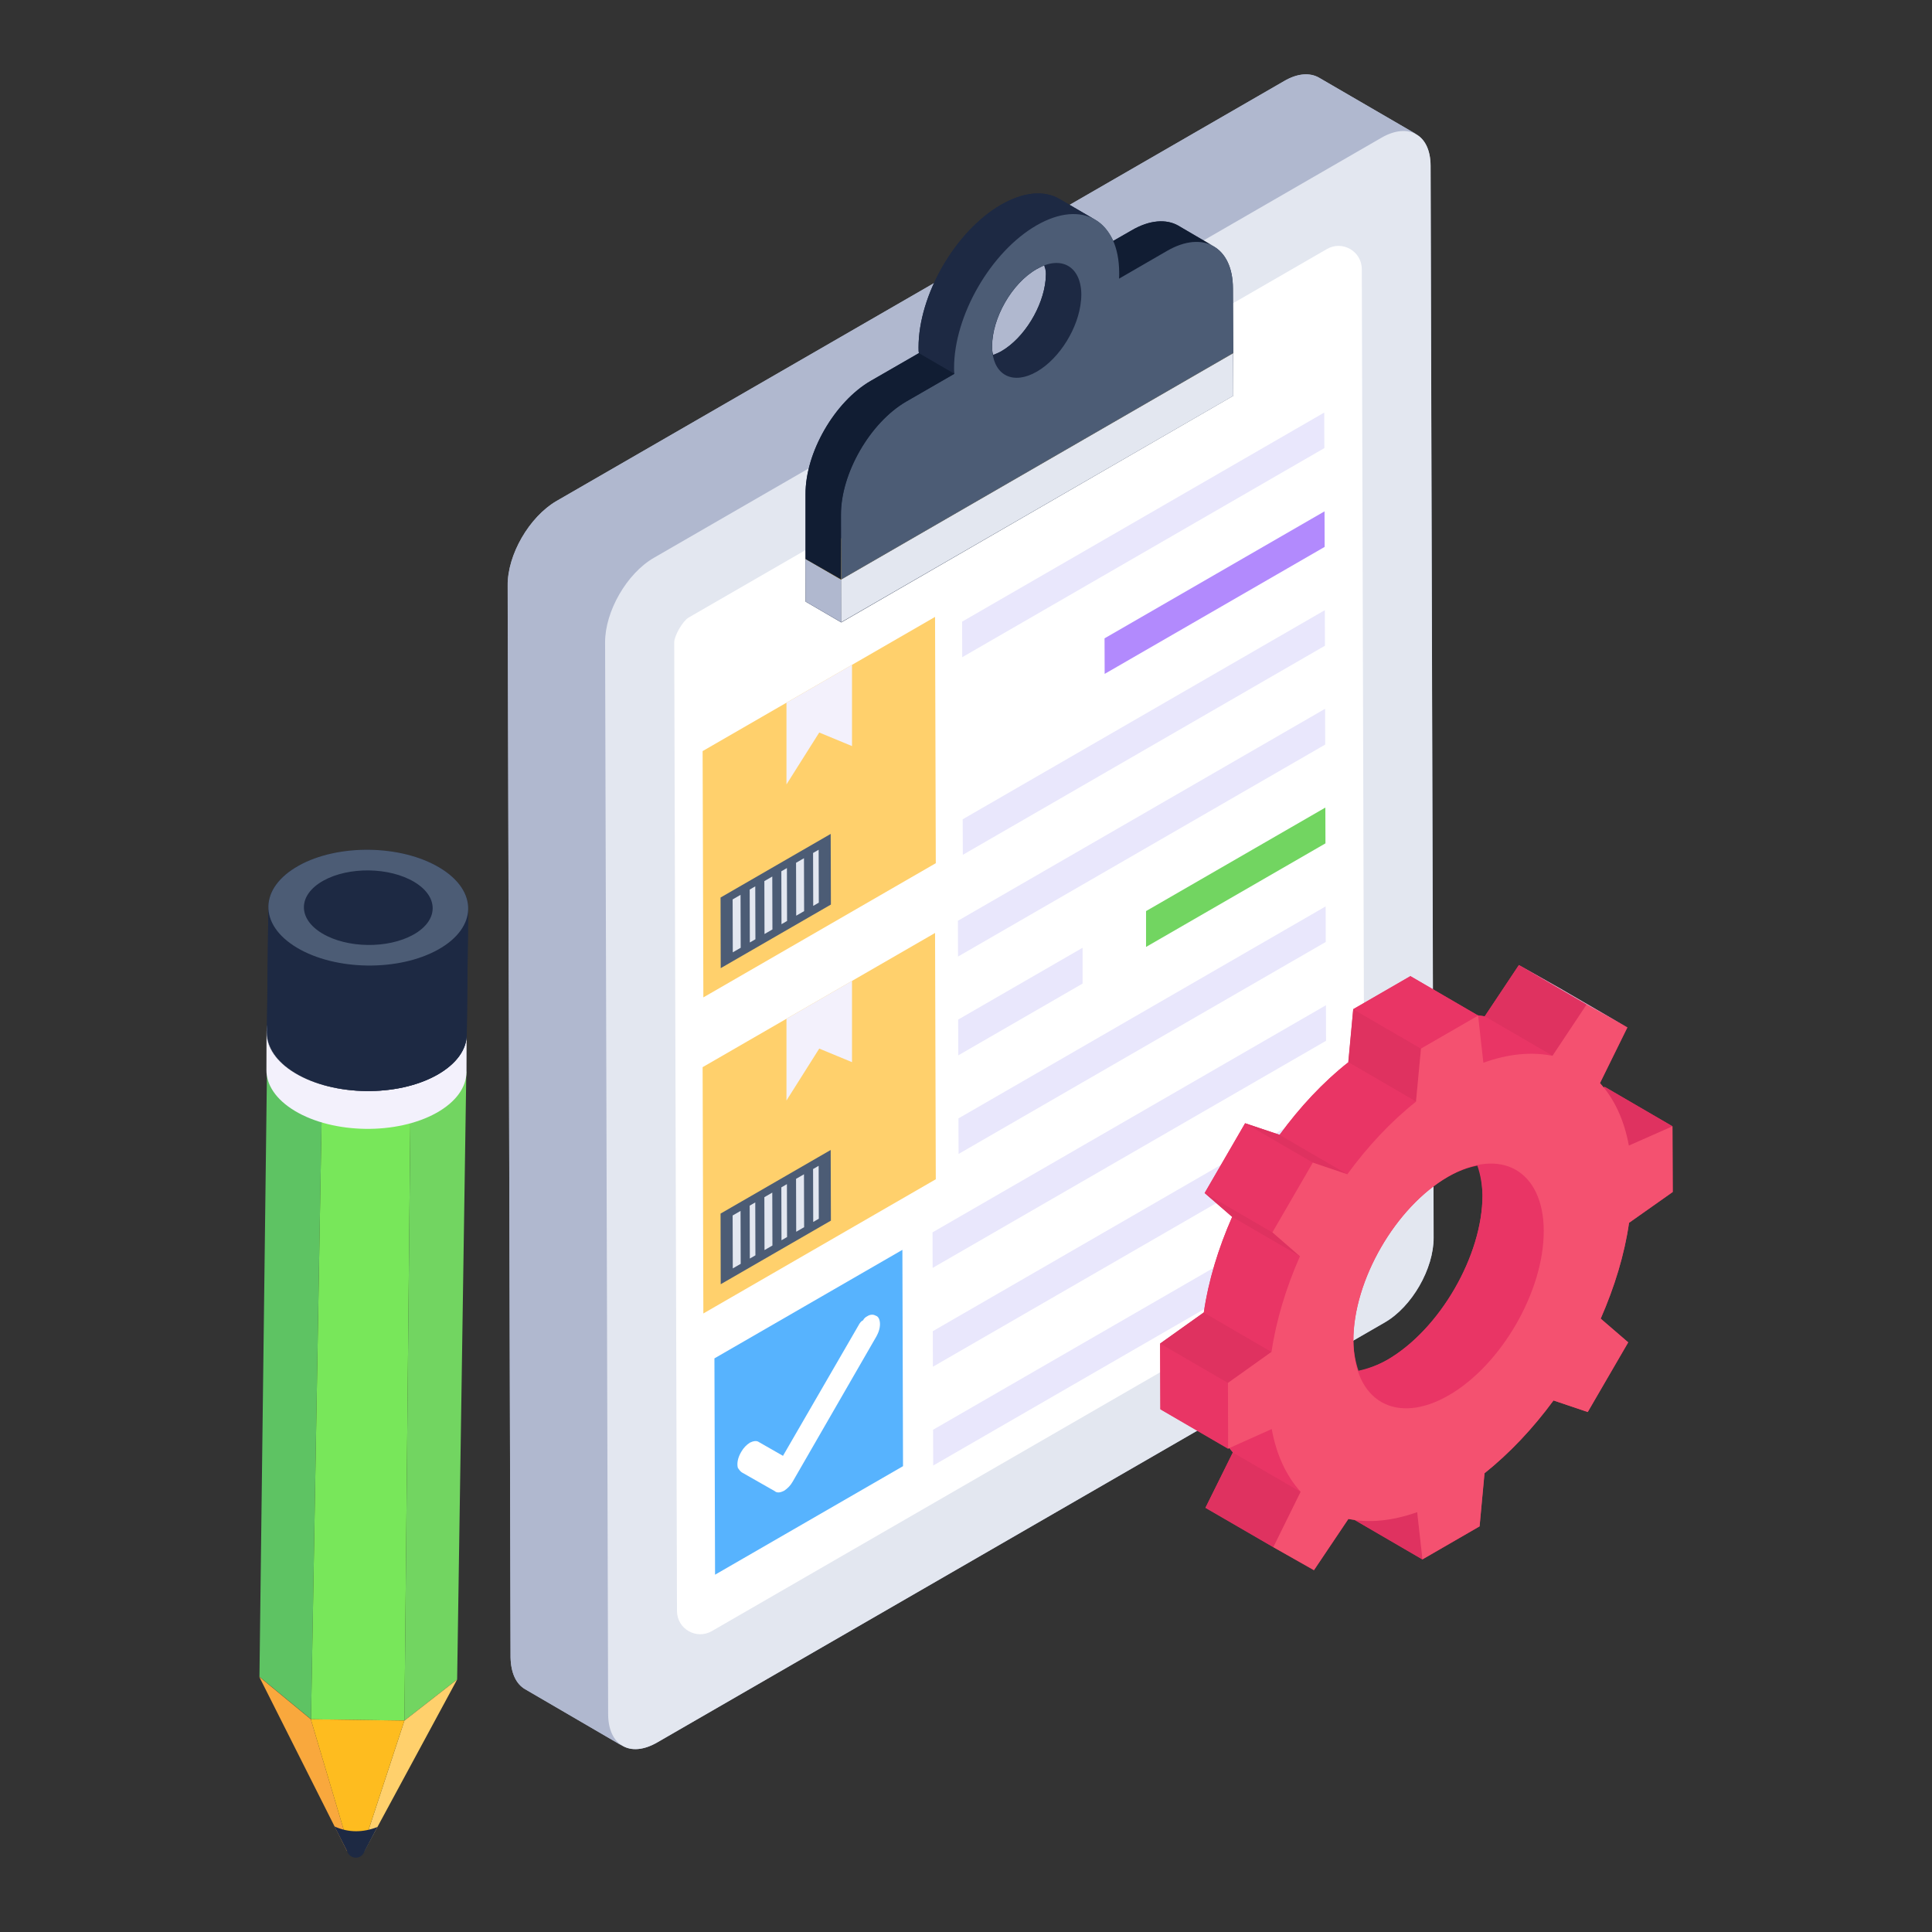 <svg id="Layer_1" enable-background="new 0 0 52 52" height="512" viewBox="0 0 52 52" width="512" xmlns="http://www.w3.org/2000/svg"><rect x="0" y="0" width="52" height="52" fill="#333333" stroke="none"/><g id="Order_Processing"><g><g><g><path d="m38.583 33.313c.01.83-.58 1.86-1.31 2.28l-19.58 11.3c-.41.24-.77.24-1.01.04.02.03.05.05.07.06l-2.62-1.53c-.24-.14-.38-.43-.39-.85l-.08-28.85c-.01-.83.58-1.85 1.32-2.28l19.58-11.3c.36-.21.69-.23.94-.09l2.62 1.52c-.02-.01-.04-.02-.06-.02.27.11.44.42.44.87z" fill="#b0b8cf"/><g><path d="m38.123 3.615c-.242-.14-.577-.121-.94.093l-19.581 11.302c-.735.428-1.321 1.442-1.312 2.279l.074 28.847c0 .419.149.716.391.856l-2.623-1.526c-.242-.14-.381-.437-.391-.856l-.074-28.847c-.009-.828.577-1.851 1.312-2.279l19.582-11.302c.363-.214.698-.233.939-.093z" fill="#b0b8cf"/></g><g><path d="m37.182 3.707c.731-.422 1.32-.079 1.323.754l.082 28.848c.002.839-.584 1.861-1.314 2.283l-19.582 11.306c-.731.422-1.32.079-1.323-.761l-.082-28.848c-.002-.833.584-1.855 1.314-2.276z" fill="#e3e7f0"/></g><g><path d="m18.147 17.283c.005-.181.229-.566.385-.66l17.182-9.92c.417-.241.938.059.939.541l.074 26.071c-.004.183-.227.57-.384.666l-17.183 9.92c-.417.241-.938-.059-.939-.541z" fill="#fff"/></g><path d="m33.183 7.763c0-.56-.2-.95-.52-1.13-.01-.01-.03-.02-.04-.02l-.07-.04-.84-.5c-.32-.18-.77-.16-1.26.13l-.49.28c-.12-.25-.28-.45-.49-.57l-.96-.56c-.4-.23-.95-.2-1.57.16-1.23.71-2.22 2.43-2.22 3.84 0 .05 0 .11.01.15l-1.3.75c-.97.56-1.76 1.93-1.75 3.05v2.89l.96.56 10.55-6.1v-1.15zm-5.04-.23c-.07.72-.57 1.56-1.19 1.92-.07.04-.15.07-.22.1 0-.03-.02-.05-.02-.08-.01-.05-.01-.1-.01-.15 0-.76.53-1.7 1.2-2.08.07-.04.14-.07.2-.1.02.08.05.14.05.23-0.0.06-.01.11-.01.16z" fill="#1d2943"/><g><g enable-background="new"><g><g><path d="m22.64 16.748-.956-.556-.003-1.15.956.556z" fill="#b0b8cf"/></g></g><g><g><path d="m22.637 15.598-.956-.556 10.554-6.093.956.556z" fill="#febc1f"/></g></g><g><g><path d="m33.191 9.505.003 1.15-10.554 6.093-.003-1.149z" fill="#e3e7f0"/></g></g></g><g enable-background="new"><g><g><path d="m32.667 6.628c-.319-.183-.766-.156-1.255.122l-1.295.753-.956-.556 1.296-.746c.488-.285.936-.312 1.255-.129z" fill="#111d33"/></g></g><g><g><path d="m29.106 7.931c0 .047-.007.109-.007.163-.068.719-.57 1.553-1.194 1.906-.332.197-.638.217-.855.088l-.956-.556c.217.129.522.109.861-.081.617-.36 1.119-1.194 1.187-1.913 0-.054.007-.109.007-.163 0-.38-.136-.644-.353-.773l.956.556c.217.129.353.393.353.773z" fill="#1d2943"/></g></g><g><g><path d="m28.517 5.356.956.556c-.402-.234-.959-.201-1.575.155-1.23.71-2.223 2.43-2.219 3.843 0.0.05 0.0.104.009.149l-.956-.556c-.009-.045-.009-.1-.009-.149-.004-1.413.989-3.133 2.219-3.843.617-.356 1.173-.389 1.575-.155z" fill="#1d2943"/></g></g><g><g><path d="m31.413 6.753c.974-.563 1.769-.109 1.773 1.01l.005 1.742-10.554 6.093-.005-1.742c-.003-1.12.787-2.488 1.761-3.05l1.295-.748c-.009-.045-.009-.099-.009-.149-.004-1.413.989-3.133 2.219-3.843 1.23-.71 2.221-.136 2.225 1.278 0.0.05 0.0.104-.004.157zm-2.317 1.338c.004-.052.008-.109.008-.159-.002-.761-.541-1.073-1.204-.691-.667.385-1.202 1.317-1.2 2.078 0.0.05.005.102.009.149.067.649.575.894 1.199.534.619-.358 1.124-1.187 1.187-1.912z" fill="#4c5c75"/></g></g><g><g><path d="m25.688 10.061-1.295.746c-.97.563-1.764 1.933-1.757 3.052v1.736l-.956-.549v-1.743c-.007-1.119.787-2.489 1.757-3.052l1.296-.746z" fill="#111d33"/></g></g></g></g><g><g enable-background="new"><g><g><path d="m35.703 32.369.003.963-10.589 6.113-.003-.963z" fill="#e9e7fc"/></g></g><g><g><path d="m35.695 29.716.003.957-10.589 6.113-.003-.957z" fill="#e9e7fc"/></g></g><g><g><path d="m35.688 27.056.003.957-10.589 6.113-.003-.957z" fill="#e9e7fc"/></g></g><g><g><path d="m35.68 24.396.003.957-9.883 5.706-.003-.957z" fill="#e9e7fc"/></g></g><g><g><path d="m30.846 25.487 4.829-2.788-.003-.963-4.826 2.786z" fill="#72d561"/></g><g><path d="m29.138 25.509-3.349 1.933.003.963 3.346-1.932z" fill="#e9e7fc"/></g></g><g><g><path d="m35.665 19.077.003.963-9.883 5.706-.003-.963z" fill="#e9e7fc"/></g></g><g><g><path d="m35.658 16.423.003.957-9.747 5.628-.003-.957z" fill="#e9e7fc"/></g></g></g><g><g><path d="m35.65 13.763.003.957-5.921 3.418-.003-.957z" fill="#b28afd"/></g></g><g><g><path d="m35.642 11.104.003.957-9.747 5.628-.003-.957z" fill="#e9e7fc"/></g></g></g><g><g><g><path d="m25.167 16.604.02 6.629-6.256 3.612-.02-6.629z" fill="#ffd06c"/></g><g><path d="m21.168 18.913v2.2l.882-1.397.882.365v-2.187z" fill="#f3f1fc"/></g><g><g><path d="m22.364 24.346-2.966 1.712-.004-1.901 2.964-1.712z" fill="#4c5c75"/></g><g><g><path d="m19.932 24.085.004 1.424-.213.123-.004-1.424z" fill="#e3e7f0"/></g></g><g><g><path d="m20.328 23.856.004 1.424-.15.087-.004-1.424z" fill="#e3e7f0"/></g></g><g><g><path d="m22.034 22.871.004 1.424-.15.087-.004-1.424z" fill="#e3e7f0"/></g></g><g><g><path d="m21.18 23.364.004 1.424-.15.087-.004-1.424z" fill="#e3e7f0"/></g></g><g><g><path d="m21.639 23.099.004 1.424-.213.123-.004-1.424z" fill="#e3e7f0"/></g></g><g><g><path d="m20.786 23.592.004 1.424-.213.123-.004-1.424z" fill="#e3e7f0"/></g></g></g></g></g><g><g><g><path d="m25.167 25.111.02 6.629-6.256 3.612-.02-6.629z" fill="#ffd06c"/></g><g><path d="m21.168 27.42v2.2l.882-1.397.882.365v-2.187z" fill="#f3f1fc"/></g><g><g><path d="m22.364 32.853-2.966 1.712-.004-1.901 2.964-1.712z" fill="#4c5c75"/></g><g><g><path d="m19.932 32.592.004 1.424-.213.123-.004-1.424z" fill="#e3e7f0"/></g></g><g><g><path d="m20.328 32.363.004 1.424-.15.087-.004-1.424z" fill="#e3e7f0"/></g></g><g><g><path d="m22.034 31.378.004 1.424-.15.087-.004-1.424z" fill="#e3e7f0"/></g></g><g><g><path d="m21.18 31.871.004 1.424-.15.087-.004-1.424z" fill="#e3e7f0"/></g></g><g><g><path d="m21.639 31.606.004 1.424-.213.123-.004-1.424z" fill="#e3e7f0"/></g></g><g><g><path d="m20.786 32.099.004 1.424-.213.123-.004-1.424z" fill="#e3e7f0"/></g></g></g></g></g><path d="m45.023 32.083-.01-1.77-1.82-1.06-.04.02c-.03-.04-.06-.08-.09-.12l.74-1.5-1.83-1.06-1.09-.62-.92 1.38c-.06-.01-.12-.01-.18-.02l-1.82-1.06-1.54.89-.13 1.43c-.68.53-1.31 1.21-1.85 1.95l-.93-.31-1.09 1.88.74.64c-.37.84-.64 1.72-.76 2.57l-1.18.84.01 1.77 1.82 1.06.04-.02c.03.04.06.08.09.12l-.74 1.49 1.83 1.06 1.09.62.93-1.38c.05.01.11.01.17.02v.01l1.82 1.06 1.54-.89.13-1.43c.68-.54 1.31-1.21 1.86-1.96l.92.31 1.09-1.87-.74-.64c.37-.85.64-1.72.76-2.58zm-7.68 4.52c-.28.15-.54.24-.78.29-.08-.24-.13-.5-.14-.81 0-1.62 1.14-3.6 2.55-4.41.28-.16.54-.25.79-.3.08.23.13.49.14.8 0 1.62-1.15 3.61-2.56 4.43z" fill="#e93565"/><g><g enable-background="new"><g><g><path d="m38.286 41.969-1.825-1.061-.142-1.269 1.825 1.061z" fill="#df3260"/></g></g><g><g><path d="m43.841 30.834-1.825-1.061 1.174-.519 1.825 1.061z" fill="#df3260"/></g></g><g><g><path d="m41.549 33.131c.008 1.625-1.14 3.609-2.554 4.421-.711.414-1.359.453-1.82.18l-1.648-.961c.461.273 1.101.234 1.812-.172 1.414-.82 2.562-2.804 2.562-4.429-.008-.805-.289-1.375-.75-1.64l1.656.961c.453.266.742.836.742 1.64z" fill="#e93565"/></g></g><g><g><path d="m42.704 27.038-1.825-1.061 1.095.617 1.825 1.061z" fill="#c9cee2"/></g></g><g><g><path d="m34.273 41.642-1.825-1.061.735-1.49 1.825 1.061z" fill="#df3260"/></g></g><g><g><path d="m41.786 28.418-1.825-1.061.918-1.38 1.825 1.061z" fill="#df3260"/></g></g><g><g><path d="m35.008 40.152-1.825-1.061c-.377-.417-.649-.977-.778-1.689l1.825 1.061c.129.712.401 1.272.778 1.689z" fill="#e93565"/></g></g><g><g><path d="m39.926 28.604-1.825-1.061c.678-.246 1.307-.298 1.86-.186l1.825 1.061c-.552-.112-1.181-.06-1.86.186z" fill="#e93565"/></g></g><g><g><path d="m33.056 38.989-1.825-1.061-.005-1.767 1.825 1.061z" fill="#e93565"/></g></g><g><g><path d="m33.051 37.222-1.825-1.061 1.173-.836 1.825 1.061z" fill="#df3260"/></g></g><g><g><path d="m38.113 29.65-1.825-1.061.134-1.428 1.825 1.061z" fill="#df3260"/></g></g><g><g><path d="m38.247 28.222-1.825-1.061 1.537-.888 1.825 1.061z" fill="#e93565"/></g></g><g><g><path d="m34.225 36.386-1.825-1.061c.125-.852.393-1.73.765-2.573l1.825 1.061c-.373.843-.641 1.721-.765 2.573z" fill="#e93565"/></g></g><g><g><path d="m36.264 31.606-1.825-1.061c.544-.746 1.172-1.419 1.849-1.955l1.825 1.061c-.677.537-1.305 1.21-1.849 1.955z" fill="#e93565"/></g></g><g><g><path d="m34.99 33.813-1.825-1.061-.741-.644 1.825 1.061z" fill="#df3260"/></g></g><g><g><path d="m34.249 33.169-1.825-1.061 1.088-1.877 1.825 1.061z" fill="#e93565"/></g></g><g><g><path d="m35.336 31.292-1.825-1.061.928.314 1.825 1.061z" fill="#df3260"/></g></g><g><g><path d="m43.841 30.834 1.174-.519.005 1.767-1.173.83c-.125.858-.392 1.73-.765 2.579l.741.637-1.088 1.877-.923-.311c-.55.749-1.177 1.415-1.855 1.959l-.134 1.428-1.537.888-.142-1.269c-.678.239-1.307.298-1.854.182l-.923 1.377-1.095-.617.735-1.49c-.377-.417-.649-.976-.778-1.689l-1.174.526-.005-1.767 1.173-.836c.125-.852.393-1.73.765-2.573l-.741-.644 1.088-1.877.928.314c.544-.746 1.172-1.419 1.849-1.955l.134-1.428 1.537-.888.142 1.269c.678-.246 1.307-.298 1.86-.186l.918-1.38 1.095.617-.735 1.496c.376.411.649.977.778 1.682zm-4.846 6.72c1.411-.815 2.559-2.798 2.555-4.425-.005-1.627-1.16-2.275-2.572-1.46-1.416.818-2.555 2.789-2.55 4.417.005 1.627 1.15 2.286 2.567 1.468z" fill="#f45170"/></g></g></g></g></g><g><g><g><g><g><path d="m12.551 28.84-.247 16.363-1.419 1.106.167-16.92z" fill="#72d561"/></g><g><path d="m7.186 28.766-.203 16.364 1.388 1.144.299-16.918z" fill="#5ec363"/></g><g><path d="m8.371 46.275.299-16.918 2.382.033-.167 16.92z" fill="#78e75a"/></g><g><g><path d="m9.732 49.826 1.153-3.516 1.419-1.106-2.498 4.622z" fill="#ffd06c"/></g><g><path d="m9.338 49.82-2.361-4.69 1.388 1.144 1.056 3.547z" fill="#f9a83d"/></g><g><path d="m9.421 49.821-1.056-3.547 2.52.035-1.153 3.516z" fill="#febc1f"/></g></g><g enable-background="new"><g><g><path d="m7.174 27.778-.003 1.018c-.004.396.25.795.765 1.104 1.04.624 2.749.647 3.812.053.534-.299.804-.696.808-1.098l.003-1.018c-.004.401-.274.799-.808 1.098-1.063.594-2.772.571-3.812-.053-.515-.309-.769-.708-.765-1.104z" fill="#f3f1fc"/></g></g><g><g><path d="m7.986 26.676c-1.063.594-1.086 1.583-.047 2.206 1.04.624 2.749.647 3.812.053 1.063-.594 1.079-1.582.039-2.206-1.039-.623-2.742-.647-3.805-.052z" fill="#e3e7f0"/></g></g></g><g><g><g><path d="m12.603 24.473-.04 3.37c0 .4-.27.79-.8 1.09-1.07.6-2.77.57-3.81-.05-.52-.31-.77-.71-.77-1.1l.04-3.37c0-.41.27-.81.81-1.11 1.06-.59 2.76-.57 3.8.05.52.32.78.72.77 1.12z" fill="#1d2943"/></g></g></g><g enable-background="new"><g><g><path d="m7.223 24.403-.036 3.377c-.004.395.249.794.764 1.102 1.039.623 2.745.646 3.806.052.533-.298.803-.695.807-1.096l.036-3.377c-.004.401-.274.798-.807 1.096-1.061.593-2.768.57-3.806-.052-.514-.309-.768-.707-.764-1.102z" fill="#1d2943"/></g></g><g><g><path d="m8.034 23.303c-1.061.593-1.084 1.58-.046 2.202 1.039.623 2.745.646 3.806.052 1.061-.593 1.078-1.58.039-2.203-1.037-.622-2.738-.646-3.799-.052z" fill="#4c5c75"/></g></g><g><g><path d="m8.702 23.704c-.684.382-.699 1.018-.03 1.419.669.401 1.769.416 2.453.034.684-.382.695-1.018.025-1.419-.669-.401-1.764-.416-2.448-.034z" fill="#1d2943"/></g></g></g></g><g><g><path d="m10.158 49.174-.372.705c-.044.076-.125.122-.212.121-.087-.001-.167-.05-.209-.127l-.361-.713c.381.171.766.165 1.154.014z" fill="#1d2943"/></g></g></g></g></g></g><g><g><g><path d="m24.288 33.64.017 5.822-5.059 2.921-.017-5.822z" fill="#57b3fe"/></g></g><g><g><g><path d="m23.597 35.955-2.261 3.922c-.061.108-.138.185-.231.246-.062.031-.108.046-.154.046-.046 0-.077-.015-.092-.031l-.892-.508c-.046-.031-.077-.077-.108-.123-.031-.123 0-.277.092-.431.061-.108.138-.185.231-.246.092-.046.185-.062.246-.015l.646.369 2.03-3.507c.031-.062.077-.123.123-.138.031-.061.077-.092.108-.108.046-.031.092-.046.138-.046.046 0 .077.015.108.031.046.015.077.062.092.123.031.123 0 .277-.077.415z" fill="#fff"/></g></g></g></g></g></g></svg>